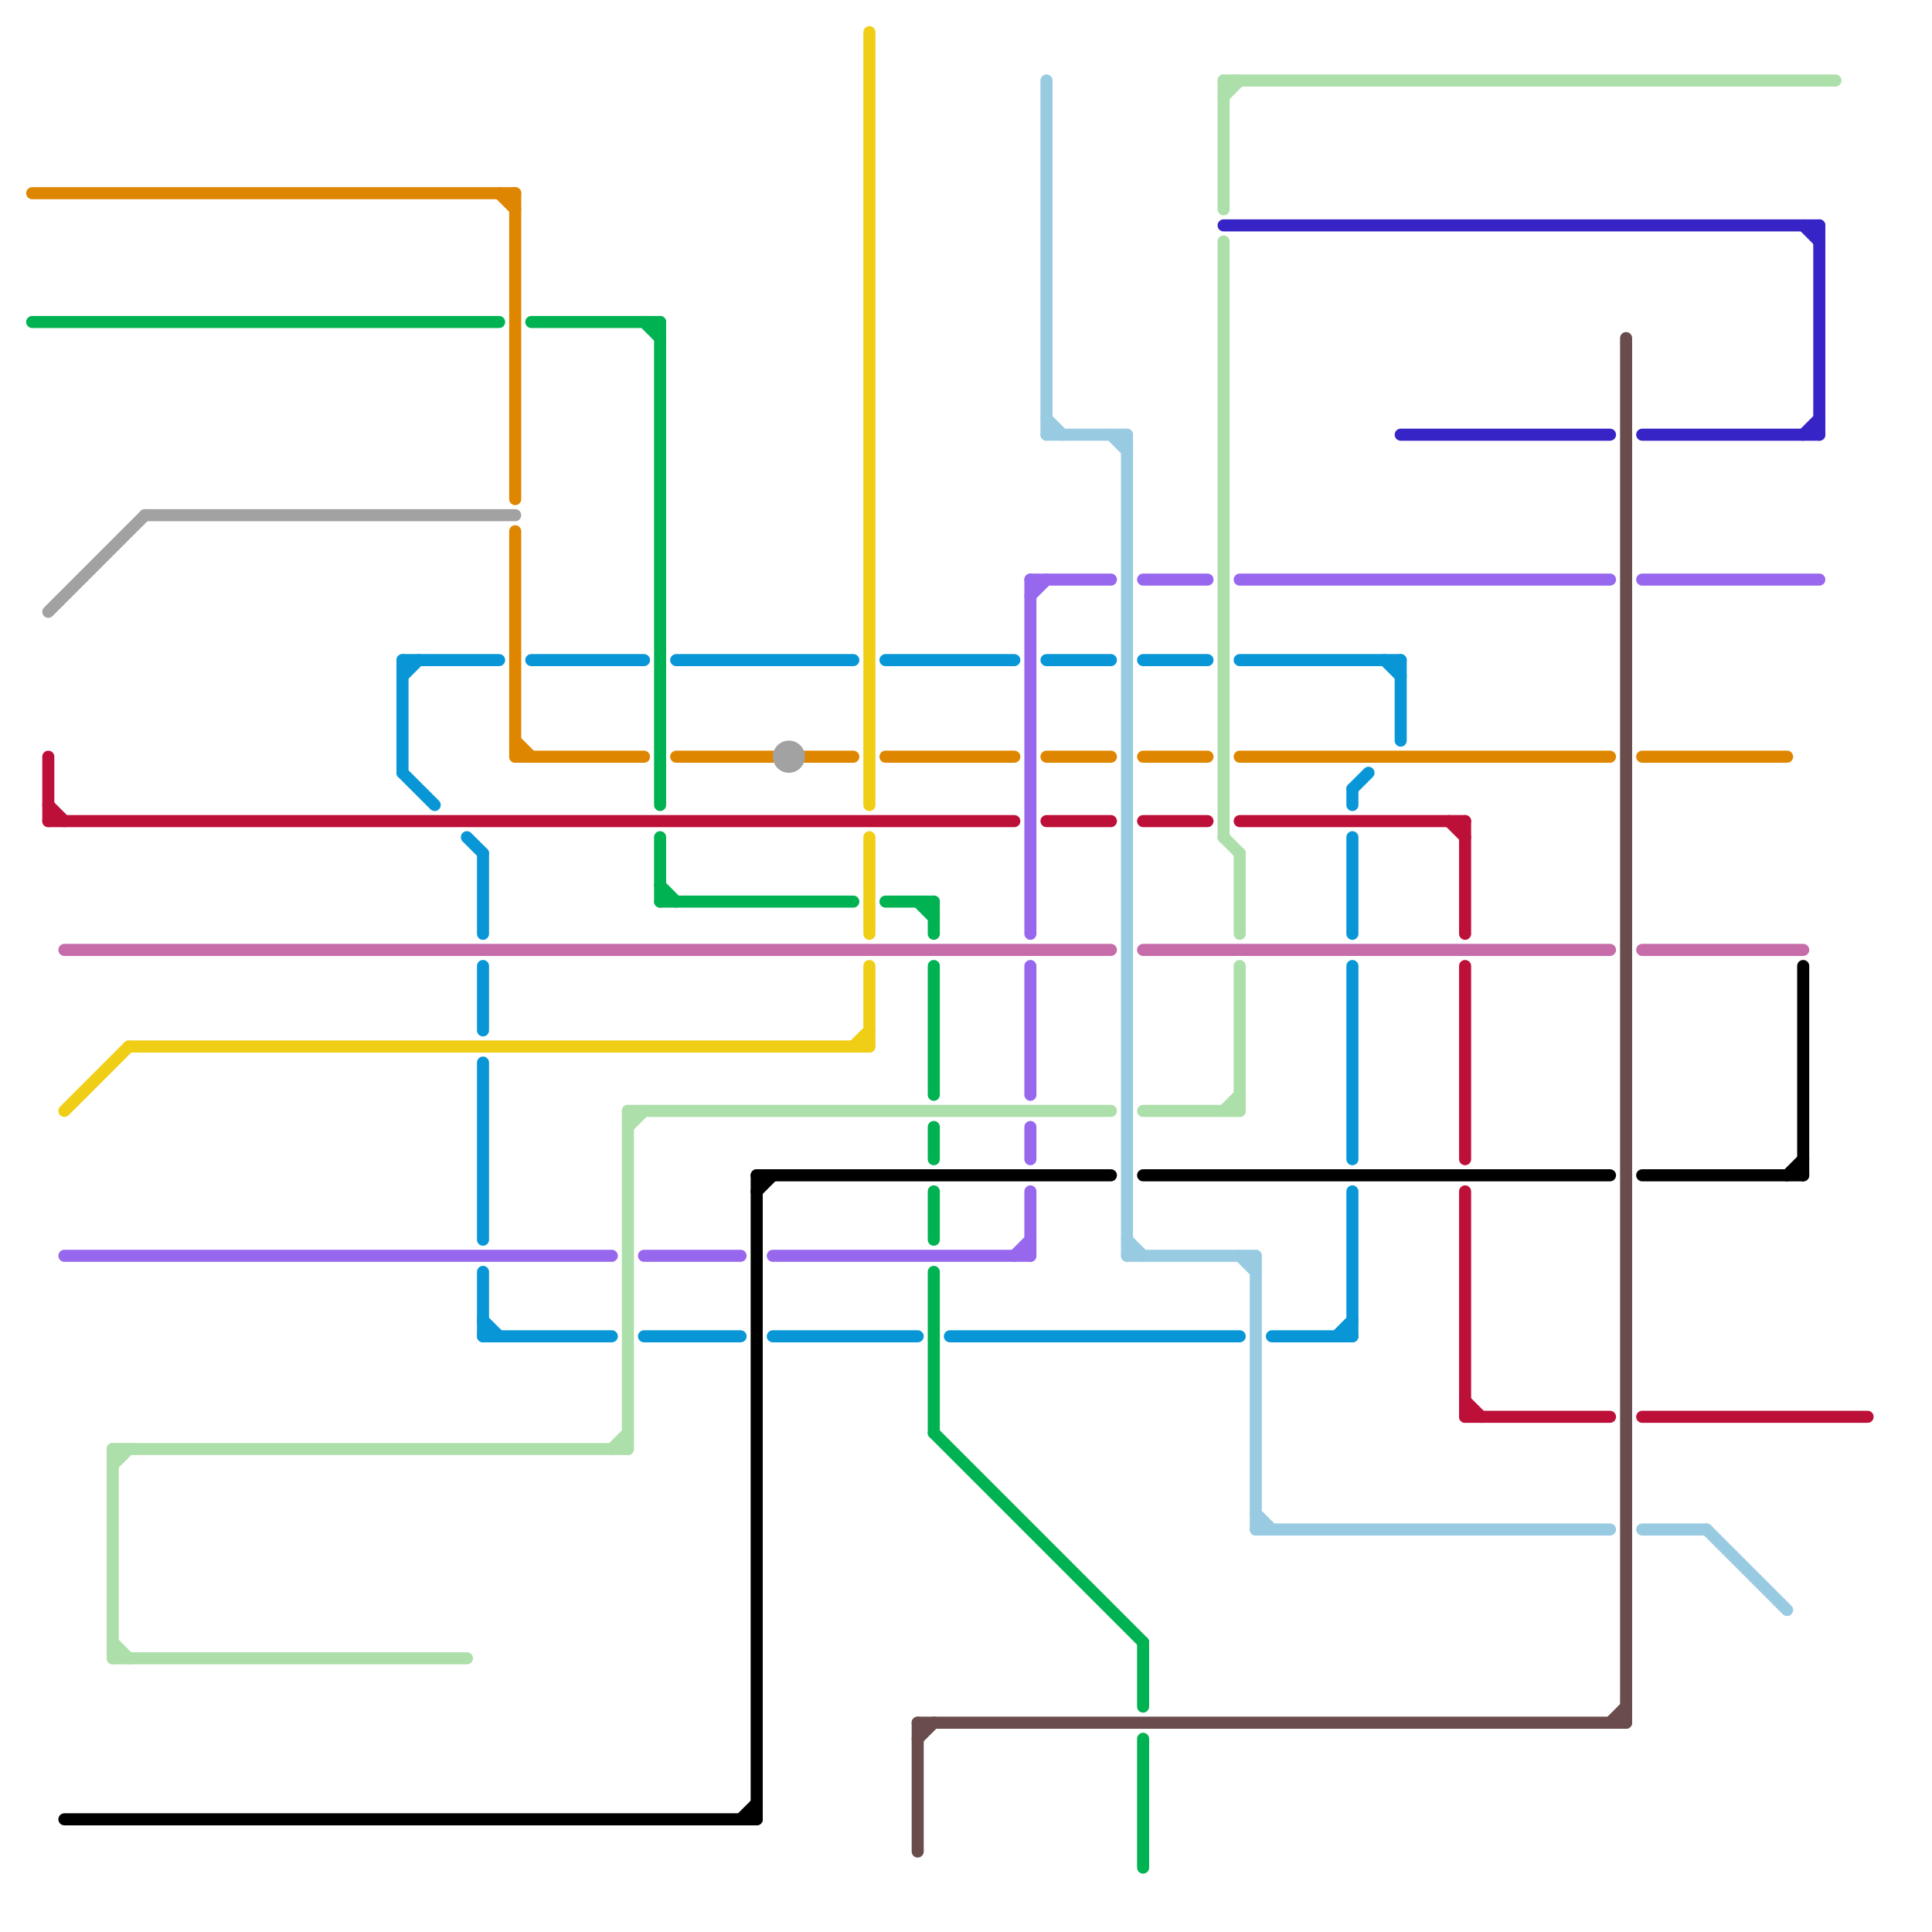 
<svg version="1.1" xmlns="http://www.w3.org/2000/svg" viewBox="0 0 120 120">
<style>text { font: 1px Helvetica; font-weight: 600; white-space: pre; dominant-baseline: central; } line { stroke-width: 1; fill: none; stroke-linecap: round; stroke-linejoin: round; } .c0 { stroke: #0896d7 } .c1 { stroke: #df8600 } .c2 { stroke: #00b251 } .c3 { stroke: #a2a2a2 } .c4 { stroke: #f0ce15 } .c5 { stroke: #bd1038 } .c6 { stroke: #9768ee } .c7 { stroke: #000000 } .c8 { stroke: #addfaa } .c9 { stroke: #3724c6 } .c10 { stroke: #c66ca9 } .c11 { stroke: #98cbe1 } .c12 { stroke: #6b4c4c } .w2 { stroke-width: .75; }</style><defs><g id="wm-xf"><circle r="1.2" fill="#000"/><circle r="0.9" fill="#fff"/><circle r="0.6" fill="#000"/><circle r="0.3" fill="#fff"/></g><g id="wm"><circle r="0.6" fill="#000"/><circle r="0.3" fill="#fff"/></g></defs><line class="c0 w2" x1="30" y1="60" x2="30" y2="64"/><line class="c0 w2" x1="30" y1="66" x2="30" y2="77"/><line class="c0 w2" x1="30" y1="83" x2="38" y2="83"/><line class="c0 w2" x1="77" y1="41" x2="87" y2="41"/><line class="c0 w2" x1="48" y1="83" x2="57" y2="83"/><line class="c0 w2" x1="25" y1="42" x2="26" y2="41"/><line class="c0 w2" x1="30" y1="53" x2="30" y2="58"/><line class="c0 w2" x1="40" y1="83" x2="46" y2="83"/><line class="c0 w2" x1="25" y1="41" x2="31" y2="41"/><line class="c0 w2" x1="29" y1="52" x2="30" y2="53"/><line class="c0 w2" x1="71" y1="41" x2="75" y2="41"/><line class="c0 w2" x1="84" y1="52" x2="84" y2="58"/><line class="c0 w2" x1="30" y1="82" x2="31" y2="83"/><line class="c0 w2" x1="84" y1="60" x2="84" y2="72"/><line class="c0 w2" x1="79" y1="83" x2="84" y2="83"/><line class="c0 w2" x1="55" y1="41" x2="63" y2="41"/><line class="c0 w2" x1="65" y1="41" x2="69" y2="41"/><line class="c0 w2" x1="83" y1="83" x2="84" y2="82"/><line class="c0 w2" x1="33" y1="41" x2="40" y2="41"/><line class="c0 w2" x1="84" y1="49" x2="84" y2="50"/><line class="c0 w2" x1="59" y1="83" x2="77" y2="83"/><line class="c0 w2" x1="25" y1="48" x2="27" y2="50"/><line class="c0 w2" x1="84" y1="74" x2="84" y2="83"/><line class="c0 w2" x1="25" y1="41" x2="25" y2="48"/><line class="c0 w2" x1="42" y1="41" x2="53" y2="41"/><line class="c0 w2" x1="86" y1="41" x2="87" y2="42"/><line class="c0 w2" x1="84" y1="49" x2="85" y2="48"/><line class="c0 w2" x1="87" y1="41" x2="87" y2="46"/><line class="c0 w2" x1="30" y1="79" x2="30" y2="83"/><line class="c1 w2" x1="102" y1="47" x2="111" y2="47"/><line class="c1 w2" x1="32" y1="46" x2="33" y2="47"/><line class="c1 w2" x1="32" y1="47" x2="40" y2="47"/><line class="c1 w2" x1="32" y1="12" x2="32" y2="31"/><line class="c1 w2" x1="77" y1="47" x2="100" y2="47"/><line class="c1 w2" x1="65" y1="47" x2="69" y2="47"/><line class="c1 w2" x1="55" y1="47" x2="63" y2="47"/><line class="c1 w2" x1="42" y1="47" x2="48" y2="47"/><line class="c1 w2" x1="71" y1="47" x2="75" y2="47"/><line class="c1 w2" x1="31" y1="12" x2="32" y2="13"/><line class="c1 w2" x1="50" y1="47" x2="53" y2="47"/><line class="c1 w2" x1="32" y1="33" x2="32" y2="47"/><line class="c1 w2" x1="2" y1="12" x2="32" y2="12"/><line class="c2 w2" x1="41" y1="52" x2="41" y2="56"/><line class="c2 w2" x1="58" y1="74" x2="58" y2="77"/><line class="c2 w2" x1="57" y1="56" x2="58" y2="57"/><line class="c2 w2" x1="58" y1="79" x2="58" y2="89"/><line class="c2 w2" x1="71" y1="102" x2="71" y2="106"/><line class="c2 w2" x1="58" y1="60" x2="58" y2="68"/><line class="c2 w2" x1="41" y1="56" x2="53" y2="56"/><line class="c2 w2" x1="33" y1="20" x2="41" y2="20"/><line class="c2 w2" x1="58" y1="89" x2="71" y2="102"/><line class="c2 w2" x1="58" y1="70" x2="58" y2="72"/><line class="c2 w2" x1="41" y1="20" x2="41" y2="50"/><line class="c2 w2" x1="41" y1="55" x2="42" y2="56"/><line class="c2 w2" x1="58" y1="56" x2="58" y2="58"/><line class="c2 w2" x1="40" y1="20" x2="41" y2="21"/><line class="c2 w2" x1="2" y1="20" x2="31" y2="20"/><line class="c2 w2" x1="71" y1="108" x2="71" y2="116"/><line class="c2 w2" x1="55" y1="56" x2="58" y2="56"/><line class="c3 w2" x1="3" y1="38" x2="9" y2="32"/><line class="c3 w2" x1="9" y1="32" x2="32" y2="32"/><circle cx="49" cy="47" r="1" fill="#a2a2a2" /><line class="c4 w2" x1="54" y1="52" x2="54" y2="58"/><line class="c4 w2" x1="54" y1="60" x2="54" y2="65"/><line class="c4 w2" x1="54" y1="2" x2="54" y2="50"/><line class="c4 w2" x1="53" y1="65" x2="54" y2="64"/><line class="c4 w2" x1="8" y1="65" x2="54" y2="65"/><line class="c4 w2" x1="4" y1="69" x2="8" y2="65"/><line class="c5 w2" x1="91" y1="87" x2="92" y2="88"/><line class="c5 w2" x1="90" y1="51" x2="91" y2="52"/><line class="c5 w2" x1="3" y1="47" x2="3" y2="51"/><line class="c5 w2" x1="3" y1="50" x2="4" y2="51"/><line class="c5 w2" x1="3" y1="51" x2="63" y2="51"/><line class="c5 w2" x1="65" y1="51" x2="69" y2="51"/><line class="c5 w2" x1="102" y1="88" x2="116" y2="88"/><line class="c5 w2" x1="91" y1="74" x2="91" y2="88"/><line class="c5 w2" x1="91" y1="88" x2="100" y2="88"/><line class="c5 w2" x1="91" y1="51" x2="91" y2="58"/><line class="c5 w2" x1="77" y1="51" x2="91" y2="51"/><line class="c5 w2" x1="71" y1="51" x2="75" y2="51"/><line class="c5 w2" x1="91" y1="60" x2="91" y2="72"/><line class="c6 w2" x1="4" y1="78" x2="38" y2="78"/><line class="c6 w2" x1="64" y1="70" x2="64" y2="72"/><line class="c6 w2" x1="102" y1="36" x2="113" y2="36"/><line class="c6 w2" x1="77" y1="36" x2="100" y2="36"/><line class="c6 w2" x1="64" y1="37" x2="65" y2="36"/><line class="c6 w2" x1="40" y1="78" x2="46" y2="78"/><line class="c6 w2" x1="64" y1="36" x2="69" y2="36"/><line class="c6 w2" x1="64" y1="60" x2="64" y2="68"/><line class="c6 w2" x1="64" y1="74" x2="64" y2="78"/><line class="c6 w2" x1="64" y1="36" x2="64" y2="58"/><line class="c6 w2" x1="63" y1="78" x2="64" y2="77"/><line class="c6 w2" x1="48" y1="78" x2="64" y2="78"/><line class="c6 w2" x1="71" y1="36" x2="75" y2="36"/><line class="c7 w2" x1="102" y1="73" x2="112" y2="73"/><line class="c7 w2" x1="47" y1="74" x2="48" y2="73"/><line class="c7 w2" x1="47" y1="73" x2="47" y2="113"/><line class="c7 w2" x1="71" y1="73" x2="100" y2="73"/><line class="c7 w2" x1="46" y1="113" x2="47" y2="112"/><line class="c7 w2" x1="111" y1="73" x2="112" y2="72"/><line class="c7 w2" x1="4" y1="113" x2="47" y2="113"/><line class="c7 w2" x1="47" y1="73" x2="69" y2="73"/><line class="c7 w2" x1="112" y1="60" x2="112" y2="73"/><line class="c8 w2" x1="39" y1="69" x2="39" y2="90"/><line class="c8 w2" x1="77" y1="53" x2="77" y2="58"/><line class="c8 w2" x1="76" y1="5" x2="76" y2="13"/><line class="c8 w2" x1="76" y1="15" x2="76" y2="52"/><line class="c8 w2" x1="76" y1="69" x2="77" y2="68"/><line class="c8 w2" x1="71" y1="69" x2="77" y2="69"/><line class="c8 w2" x1="7" y1="102" x2="8" y2="103"/><line class="c8 w2" x1="76" y1="6" x2="77" y2="5"/><line class="c8 w2" x1="39" y1="70" x2="40" y2="69"/><line class="c8 w2" x1="39" y1="69" x2="69" y2="69"/><line class="c8 w2" x1="38" y1="90" x2="39" y2="89"/><line class="c8 w2" x1="76" y1="5" x2="114" y2="5"/><line class="c8 w2" x1="7" y1="90" x2="39" y2="90"/><line class="c8 w2" x1="7" y1="103" x2="29" y2="103"/><line class="c8 w2" x1="76" y1="52" x2="77" y2="53"/><line class="c8 w2" x1="7" y1="90" x2="7" y2="103"/><line class="c8 w2" x1="77" y1="60" x2="77" y2="69"/><line class="c8 w2" x1="7" y1="91" x2="8" y2="90"/><line class="c9 w2" x1="102" y1="27" x2="113" y2="27"/><line class="c9 w2" x1="112" y1="27" x2="113" y2="26"/><line class="c9 w2" x1="112" y1="14" x2="113" y2="15"/><line class="c9 w2" x1="87" y1="27" x2="100" y2="27"/><line class="c9 w2" x1="113" y1="14" x2="113" y2="27"/><line class="c9 w2" x1="76" y1="14" x2="113" y2="14"/><line class="c10 w2" x1="71" y1="59" x2="100" y2="59"/><line class="c10 w2" x1="102" y1="59" x2="112" y2="59"/><line class="c10 w2" x1="4" y1="59" x2="69" y2="59"/><line class="c11 w2" x1="65" y1="26" x2="66" y2="27"/><line class="c11 w2" x1="102" y1="95" x2="106" y2="95"/><line class="c11 w2" x1="65" y1="27" x2="70" y2="27"/><line class="c11 w2" x1="69" y1="27" x2="70" y2="28"/><line class="c11 w2" x1="78" y1="94" x2="79" y2="95"/><line class="c11 w2" x1="65" y1="5" x2="65" y2="27"/><line class="c11 w2" x1="70" y1="78" x2="78" y2="78"/><line class="c11 w2" x1="70" y1="27" x2="70" y2="78"/><line class="c11 w2" x1="78" y1="78" x2="78" y2="95"/><line class="c11 w2" x1="77" y1="78" x2="78" y2="79"/><line class="c11 w2" x1="70" y1="77" x2="71" y2="78"/><line class="c11 w2" x1="106" y1="95" x2="111" y2="100"/><line class="c11 w2" x1="78" y1="95" x2="100" y2="95"/><line class="c12 w2" x1="57" y1="107" x2="57" y2="115"/><line class="c12 w2" x1="57" y1="107" x2="101" y2="107"/><line class="c12 w2" x1="101" y1="21" x2="101" y2="107"/><line class="c12 w2" x1="100" y1="107" x2="101" y2="106"/><line class="c12 w2" x1="57" y1="108" x2="58" y2="107"/>
</svg>
